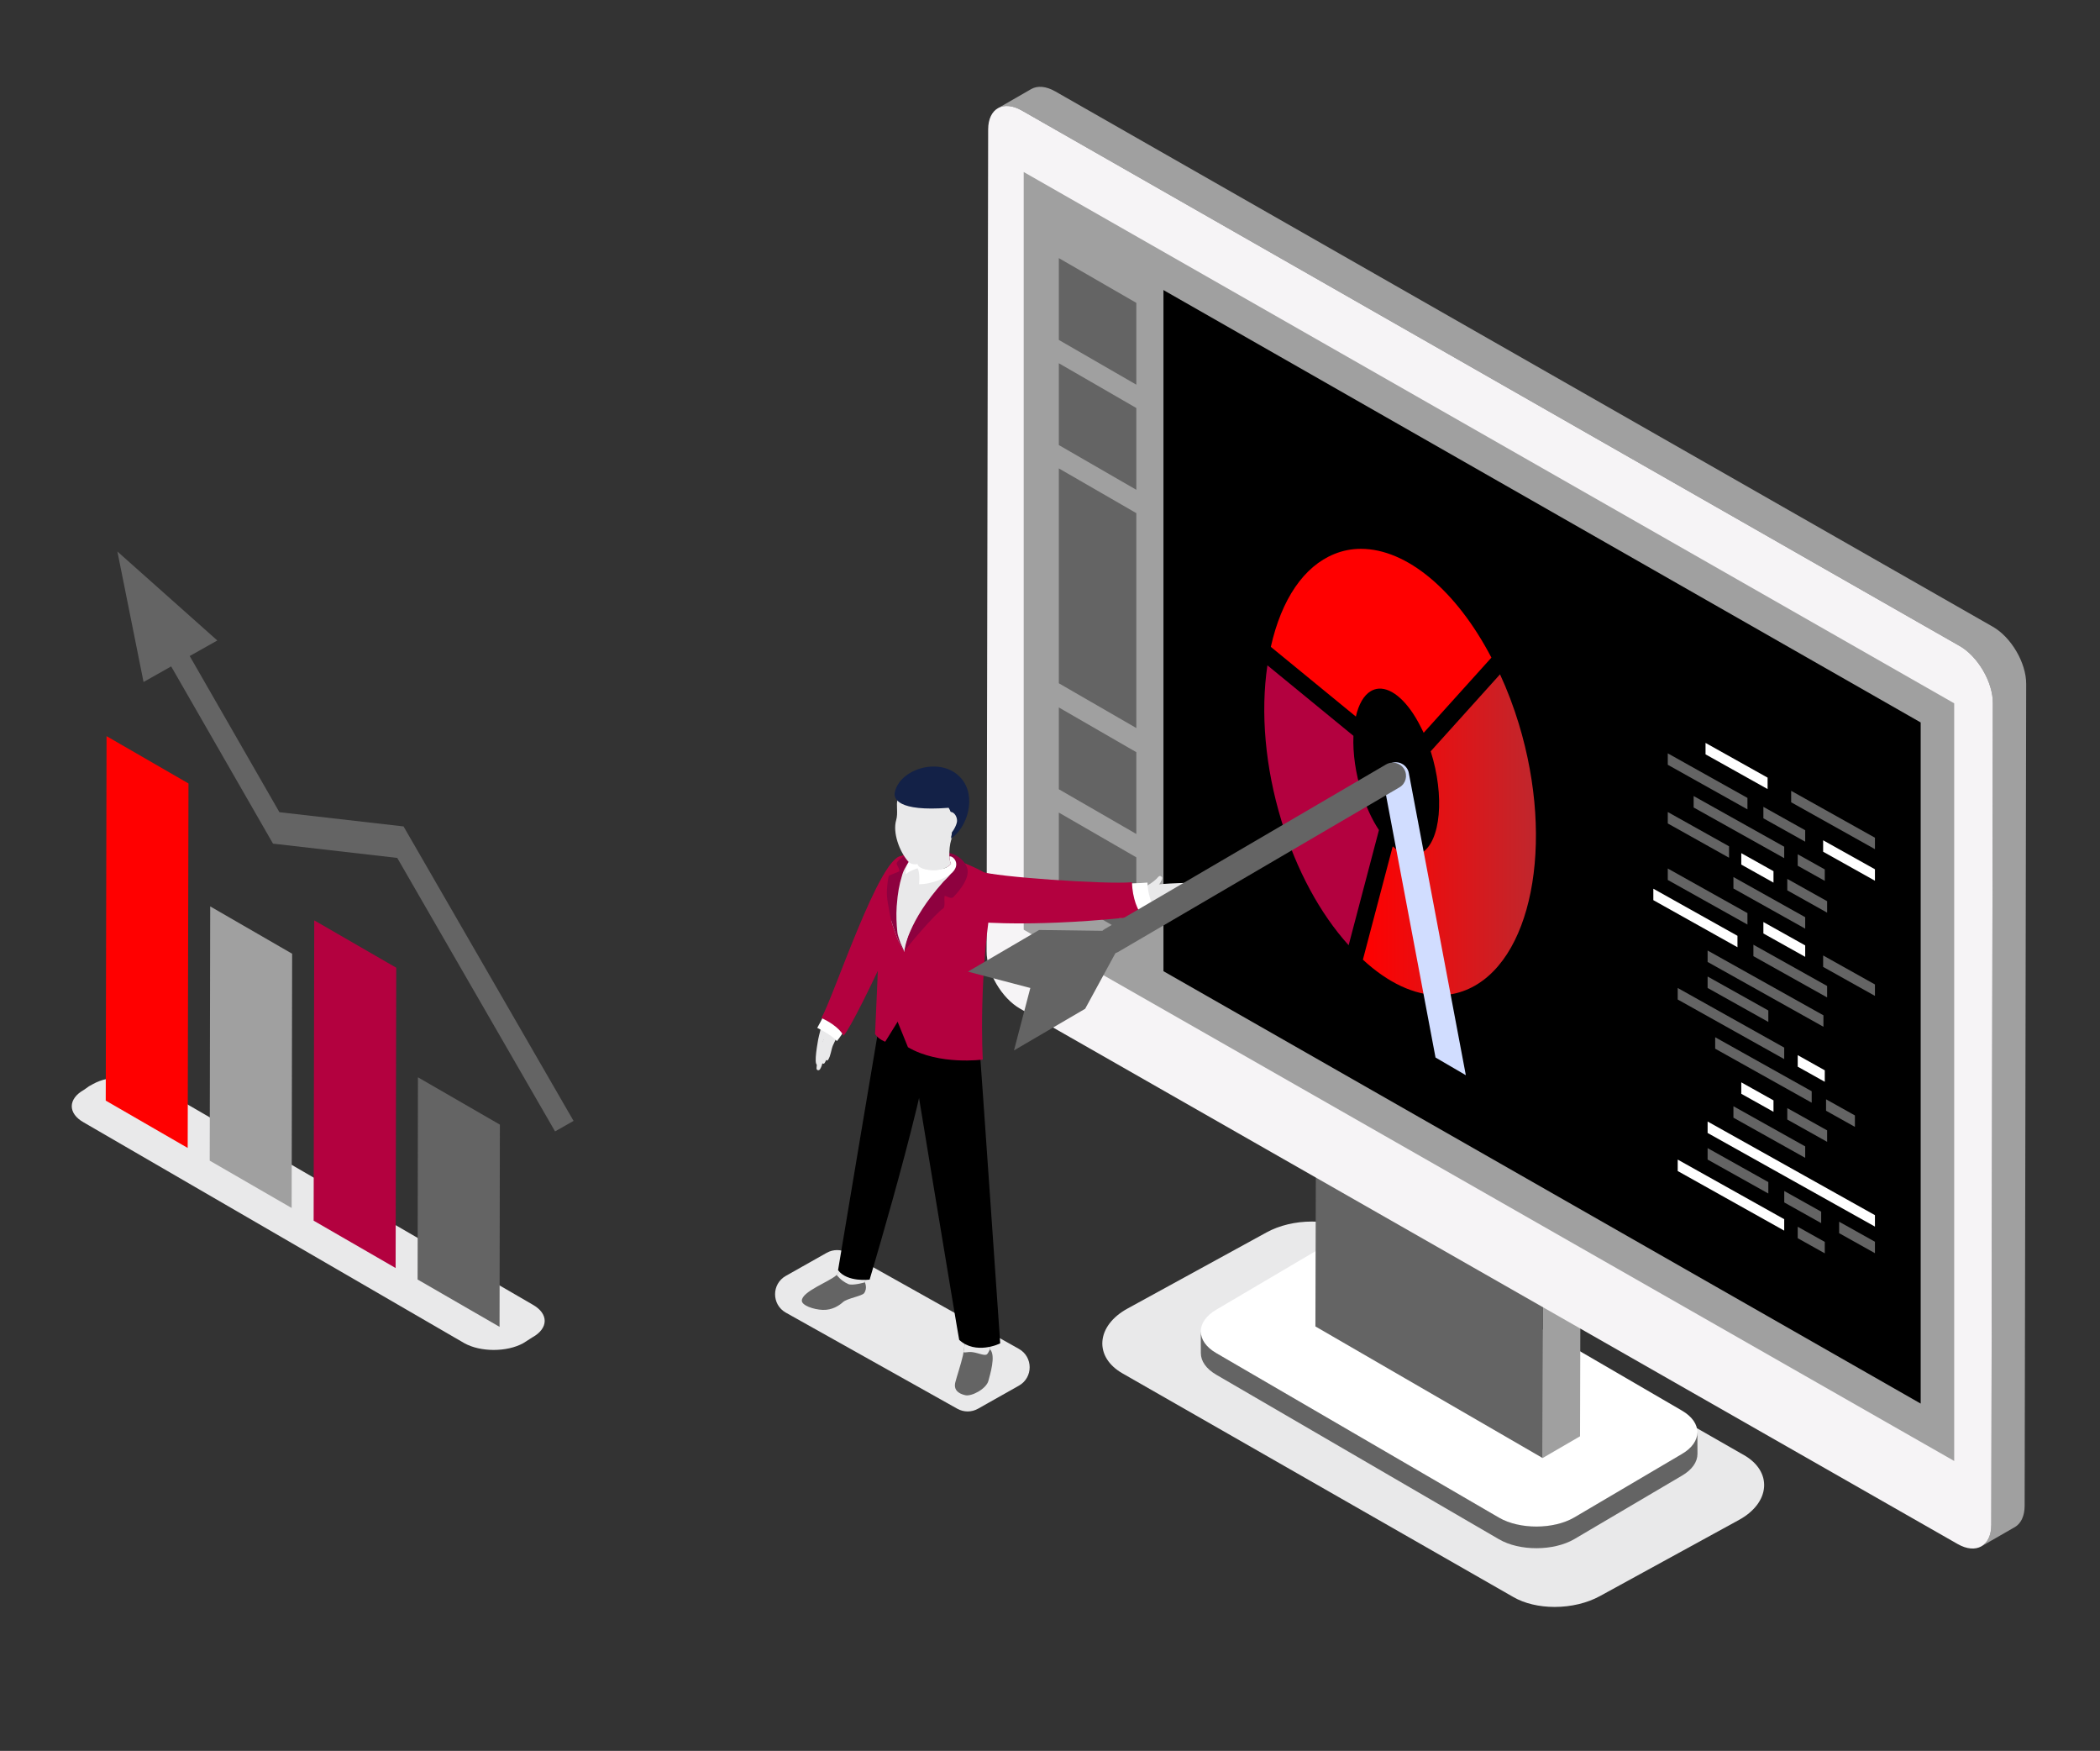 <svg xmlns="http://www.w3.org/2000/svg" xmlns:xlink="http://www.w3.org/1999/xlink" viewBox="0 0 1475.61 1230"><rect x="0" y="0" width="1475.61" height="1230" fill="#333333" stroke="none"/><defs><linearGradient id="red_grad" data-name="red grad" x1="957.66" y1="586.44" x2="1079.25" y2="586.44" gradientUnits="userSpaceOnUse"><stop offset="0" stop-color="red"></stop><stop offset="1" stop-color="#c0272d"></stop></linearGradient></defs><g><g id="Layer_1"><g><path d="M1225.63,1022.32l-274.89-157.27c-7.72-4.46-18-6.92-28.93-6.92-11.55,0-22.86,2.7-31.82,7.61l-97.77,53.54c-10.53,5.77-16.95,14.15-17.6,23-.65,8.76,4.43,16.92,13.93,22.4l274.89,157.26c7.73,4.47,18.01,6.92,28.95,6.92,11.55,0,22.85-2.7,31.8-7.6l97.78-53.54c10.53-5.77,16.94-14.14,17.59-22.99.65-8.76-4.42-16.93-13.92-22.42Z" fill="#e9e9ea"></path><g><path d="M1181.9,990.96l-198.71-115.62c-14.55-8.46-38.05-8.46-52.7,0l-75.64,44.58c-14.65,8.45-14.84,22.13-.29,30.59l198.71,115.62c14.43,8.39,38.17,8.39,52.81-.07l75.64-44.57c14.65-8.46,14.61-22.13.17-30.53Z" fill="#fff"></path><path d="M1181.73,1021.49l-75.64,44.57c-7.3,4.21-16.85,6.32-26.38,6.34-9.6.02-19.19-2.07-26.43-6.27l-198.71-115.62c-7.2-4.18-10.79-9.65-10.81-15.12l.04,15.21c.02,5.47,3.61,10.93,10.81,15.12l198.71,115.62c7.23,4.2,16.8,6.29,26.39,6.27,9.55-.02,19.12-2.12,26.42-6.34l75.64-44.58c7.36-4.24,11.01-9.81,10.99-15.36l-.05-15.2c.02,5.55-3.63,11.11-10.99,15.36Z" fill="#646464"></path></g><g><polygon points="1083.95 1024.26 1110.24 1008.99 1110.55 900.9 1084.26 916.18 1083.95 1024.26" fill="#a0a0a0"></polygon><polygon points="924.6 823.73 1084.26 916.18 1110.55 900.9 950.89 808.45 924.6 823.73" fill="#113a52"></polygon><polygon points="924.3 931.81 1083.95 1024.26 1084.26 916.18 924.6 823.73 924.3 931.81" fill="#646464"></polygon></g><path d="M1400.27,440.26L741.52,64.21c-6.59-3.76-12.58-4.12-16.89-1.65l-23.42,13.46c4.31-2.47,10.29-2.11,16.88,1.65l658.75,376.05c12.94,7.39,23.52,25.38,23.48,40.21l-1.09,577.31c-.02,7.38-2.67,12.57-6.92,15.02l23.43-13.46c4.25-2.44,6.9-7.64,6.92-15.01l1.09-577.32c.04-14.83-10.53-32.82-23.48-40.21Z" fill="#a0a0a0"></path><path d="M1376.84,453.72L718.09,77.67c-13.05-7.45-23.7-1.57-23.74,13.26l-1.09,577.31c-.04,14.84,10.53,32.95,23.59,40.39l658.75,376.05c12.95,7.39,23.59,1.39,23.64-13.44l1.09-577.32c.04-14.83-10.54-32.82-23.48-40.21Z" fill="#f6f4f6"></path><polygon points="719.33 653.1 1373.16 1026.33 1373.16 494.07 719.33 120.84 719.33 653.1" fill="#a0a0a0"></polygon><polygon points="742.88 639.65 1349.61 986.01 1349.61 507.52 742.88 161.16 742.88 639.65"></polygon><polygon points="721.38 648.72 817.53 703.44 817.53 178.85 721.38 124.13 721.38 648.72" fill="#a0a0a0"></polygon><polygon points="744.01 238.8 798.46 270.23 798.46 212.77 744.01 181.33 744.01 238.8" fill="#646464"></polygon><polygon points="744.01 312.65 798.46 344.08 798.46 286.62 744.01 255.18 744.01 312.65" fill="#646464"></polygon><polygon points="744.01 554.44 798.46 585.87 798.46 528.41 744.01 496.98 744.01 554.44" fill="#646464"></polygon><polygon points="744.01 628.3 798.46 659.73 798.46 602.27 744.01 570.83 744.01 628.3" fill="#646464"></polygon><polygon points="744.01 480 798.46 511.44 798.46 360.48 744.01 329.05 744.01 480" fill="#646464"></polygon><g><polygon points="1198.43 529.92 1242.04 554.32 1242.04 546.29 1198.43 521.89 1198.43 529.92" fill="#fff" fill-rule="evenodd"></polygon><polygon points="1258.6 563.59 1317.47 596.53 1317.47 588.49 1258.6 555.55 1258.6 563.59" fill="#646464" fill-rule="evenodd"></polygon><polygon points="1171.9 537.25 1227.88 568.58 1227.88 560.54 1171.9 529.22 1171.9 537.25" fill="#646464" fill-rule="evenodd"></polygon><polygon points="1239.08 574.85 1268.46 591.28 1268.46 583.24 1239.08 566.81 1239.08 574.85" fill="#646464" fill-rule="evenodd"></polygon><polygon points="1281.07 598.34 1317.47 618.71 1317.47 610.66 1281.07 590.3 1281.07 598.34" fill="#fff" fill-rule="evenodd"></polygon><polygon points="1190.07 567.25 1253.71 602.85 1253.71 594.82 1190.07 559.21 1190.07 567.25" fill="#646464" fill-rule="evenodd"></polygon><polygon points="1263.21 608.17 1282.22 618.8 1282.22 610.76 1263.21 600.13 1263.21 608.17" fill="#646464" fill-rule="evenodd"></polygon><polygon points="1171.9 578.47 1214.95 602.56 1214.95 594.52 1171.9 570.44 1171.9 578.47" fill="#646464" fill-rule="evenodd"></polygon><polygon points="1223.55 607.37 1246.18 620.04 1246.18 612 1223.55 599.34 1223.55 607.37" fill="#fff" fill-rule="evenodd"></polygon><polygon points="1255.88 625.46 1283.87 641.13 1283.87 633.09 1255.88 617.42 1255.88 625.46" fill="#646464" fill-rule="evenodd"></polygon><polygon points="1218.03 624.15 1268.46 652.37 1268.46 644.33 1218.03 616.11 1218.03 624.15" fill="#646464" fill-rule="evenodd"></polygon><polygon points="1161.75 632.35 1220.87 665.43 1220.87 657.4 1161.75 624.31 1161.75 632.35" fill="#fff" fill-rule="evenodd"></polygon><polygon points="1171.9 618.16 1227.88 649.49 1227.88 641.45 1171.9 610.12 1171.9 618.16" fill="#646464" fill-rule="evenodd"></polygon><polygon points="1239.08 655.75 1268.46 672.18 1268.46 664.15 1239.08 647.72 1239.08 655.75" fill="#fff" fill-rule="evenodd"></polygon><polygon points="1281.07 679.25 1317.47 699.61 1317.47 691.58 1281.07 671.21 1281.07 679.25" fill="#646464" fill-rule="evenodd"></polygon><polygon points="1232.07 671.7 1283.87 700.69 1283.87 692.65 1232.07 663.66 1232.07 671.7" fill="#646464" fill-rule="evenodd"></polygon><polygon points="1199.89 675.76 1281.27 721.3 1281.27 713.26 1199.89 667.73 1199.89 675.76" fill="#646464" fill-rule="evenodd"></polygon><polygon points="1199.89 694.03 1242.55 717.9 1242.55 709.86 1199.89 685.99 1199.89 694.03" fill="#646464" fill-rule="evenodd"></polygon><polygon points="1178.88 702.14 1253.71 744.01 1253.71 735.93 1178.88 694.05 1178.88 702.14" fill="#646464" fill-rule="evenodd"></polygon><polygon points="1263.21 749.33 1282.22 759.96 1282.22 751.88 1263.21 741.24 1263.21 749.33" fill="#fff" fill-rule="evenodd"></polygon><polygon points="1205.21 736.7 1273.03 774.64 1273.03 766.6 1205.21 728.66 1205.21 736.7" fill="#646464" fill-rule="evenodd"></polygon><polygon points="1283.12 780.29 1303.39 791.63 1303.39 783.59 1283.12 772.25 1283.12 780.29" fill="#646464" fill-rule="evenodd"></polygon><polygon points="1223.55 768.38 1246.18 781.04 1246.18 773 1223.55 760.34 1223.55 768.38" fill="#fff" fill-rule="evenodd"></polygon><polygon points="1255.88 786.47 1283.87 802.13 1283.87 794.09 1255.88 778.43 1255.88 786.47" fill="#646464" fill-rule="evenodd"></polygon><polygon points="1218.03 785.16 1268.46 813.38 1268.46 805.34 1218.03 777.12 1218.03 785.16" fill="#646464" fill-rule="evenodd"></polygon><polygon points="1199.89 795.9 1317.47 861.68 1317.47 853.64 1199.89 787.85 1199.89 795.9" fill="#fff" fill-rule="evenodd"></polygon><polygon points="1199.89 814.58 1242.55 838.44 1242.55 830.41 1199.89 806.54 1199.89 814.58" fill="#646464" fill-rule="evenodd"></polygon><polygon points="1253.75 844.71 1279.69 859.23 1279.69 851.19 1253.75 836.67 1253.75 844.71" fill="#646464" fill-rule="evenodd"></polygon><polygon points="1292.31 866.29 1317.47 880.36 1317.47 872.32 1292.31 858.25 1292.31 866.29" fill="#646464" fill-rule="evenodd"></polygon><polygon points="1178.88 822.64 1253.71 864.51 1253.71 856.47 1178.88 814.6 1178.88 822.64" fill="#fff" fill-rule="evenodd"></polygon><polygon points="1263.21 869.83 1282.22 880.46 1282.22 872.42 1263.21 861.79 1263.21 869.83" fill="#646464" fill-rule="evenodd"></polygon></g><g><path d="M715.94,947.58l-120.5-67.51c-4.51-2.53-10.01-2.52-14.52.02l-28.76,16.22c-10.06,5.68-10.04,20.18.04,25.82l120.5,67.51c4.51,2.53,10.01,2.52,14.52-.02l28.76-16.22c10.06-5.68,10.04-20.18-.04-25.82Z" fill="#e9e9ea"></path><path d="M573.75,750.45c-.02,1.55,1.7,1.79,2.43.71,1.97-2.99,2.25-7.64,3.63-10.87,1.95-4.57,4.41-7.97,6.26-12.33-1.13.09-3.94-.87-5.06-1.27-4.62,4.46-7.23,20.72-7.26,23.75Z" fill="#e9e9ea"></path><path d="M577.67,746.12c-.21.9,1.06,1.7,1.78.61,1.97-2.98,2.25-7.64,3.62-10.87,1.95-4.56,4.41-7.96,6.27-12.33-1.13.1-3.94-.86-5.06-1.27-4.62,4.47-5.92,20.91-6.61,23.86Z" fill="#e9e9ea"></path><path d="M580.26,743.9c-.2.84.98,1.59,1.66.57,1.85-2.8,2.11-7.17,3.4-10.19,1.83-4.29,4.13-7.48,5.87-11.56-1.06.09-3.69-.81-4.74-1.19-4.34,4.19-5.55,19.6-6.19,22.37Z" fill="#e9e9ea"></path><path d="M577.49,719.38c-.37,1.62-.76,3.3-1.19,4.98-.49,1.95-1,3.95-1.39,5.87-.08.99-3.38,17.23-.7,17.84,1.18.27,1.47-2.34,1.69-3.3.75-3.32,2.45-16.44,3.23-14.3.32.87-1.87,8.29.35,8.87.74.19,1.78-3.12,2.39-3.94,3.57-4.8,3.15-8.27,2.76-11.1-2.43-.87-5.89-3.11-7.14-4.91Z" fill="#e9e9ea"></path><path d="M695.53,941.78l-17.37-.81s-.61,7.18-1.55,11.29c-1.42,6.19-4.6,15.73-5.34,18.83-1.23,5.14,1.82,7.82,6.98,9.03,4.47,1.05,14.89-4.48,16.31-10.22.94-3.8,5.49-17.75,1.05-22.05l-.07-6.08Z" fill="#646464"></path><path d="M678.16,940.97s-.44,5.07-1.1,8.8c.58.89,2.79-.39,6.31.11,4.39.63,8.68,2.86,10.21,1.44.56-.52,1.31-1.94,2.02-3.47,0-3.58-.07-6.08-.07-6.08l-17.37-.81Z" fill="#e9e9ea"></path><path d="M593.34,889.59s-3,3.68-5.44,6.06c-4.71,4.59-24.48,11.57-24.48,18.08,0,3.28,8.11,6.23,14.73,6.46,6.61.22,11.4-2.97,14.28-5.54,2.91-2.58,13.28-4.18,14.75-6.21,2.55-3.51.54-7.59.54-7.59.72-3.62,1.43-7.13,1.43-7.13l-15.8-4.12Z" fill="#646464"></path><path d="M587.9,895.64s2.83,4,8.12,6.39c2.99,1.35,11.69-1.19,11.69-1.19.72-3.62,1.43-7.13,1.43-7.13l-16.26-4.8s-1.44,3.08-4.99,6.74Z" fill="#e9e9ea"></path><path d="M574.26,722.06c10.47,5.27,13.46,8.77,13.77,9.33,8.74-10.12,19.13-37.62,26.86-50.4l-17.6-6.43c-5.96,11.42-17.14,37.51-23.03,47.5Z" fill="#fff"></path><path d="M577.2,715.15c12.39,5.75,15.18,11.83,15.57,12.45,10.18-12.06,55.09-112.92,55.86-115.11-4.75-.73-14.71-11.19-15.1-11.19-15.44,0-47.24,97.57-56.33,113.86Z" fill="#b3013f"></path><path d="M812.61,617.41c-2.46,2.21-5.34,4.3-8.34,5.66,3.61-1.04,3.91,1.26,7.84.72,1.44-.66,5.43-6.4,4.33-7.56-1.54-1.94-2.55-.14-3.83,1.18Z" fill="#e9e9ea"></path><path d="M838.03,620.37c-1.61-.52-7,.05-9.14,0-.74.01-11.27.37-15.91,1.06-3.93.54-7.85,1.32-11.47,2.36-.2.08-.39.1-.59.18-.72.21-1.46.48-2.19.74-.66.22-1.33.44-2,.72.78.92,1.59,1.95,2.33,3.04,2.51,3.63,4.67,7.99,5.5,11.98,6.57-.81,23.42-4.79,23.91-4.79,8.26-.08,10.13-2.78,8.53-4.51-.39-.42,5.05-2.31,3.9-4.29,0,0,.91-1.08,1-2.84,0,0-2.84-3.32-3.87-3.66Z" fill="#e9e9ea"></path><path d="M786.24,620.65v24.21c9.3-1.14,18.47-2.6,26.25-4.72-.38-.52-5.96-8.42-6.18-20.13-6.3.54-13.11.62-20.07.65Z" fill="#fff"></path><path d="M636.85,603.5c-1.56,5.44-8.67,28.82-9.02,34.71-.4,5.03-3.68,18.26-3.73,23.45l26.31,17.12c3.79-5.32,25.51-64.47,26.98-66.54-2.07,1.56-40.53-8.75-40.53-8.75Z" fill="#e9e9ea"></path><path d="M619.66,708.79c-.7,3.8-30.78,183.45-30.78,183.5,6.45,8.67,22.17,6.64,22.17,6.64,0,0,52.02-173.42,41.95-181.64-.56-2.97-31.58-7.06-33.34-8.5Z"></path><path d="M639.17,730.59c.4,3.53,34.52,210.25,34.83,210.65,11.57,10.71,28.51,2.77,28.82,2.42,0,0-14.02-203.03-14.76-211.14-5.85,3.57-45.22.93-48.89-1.93Z"></path><path d="M632.48,603.46c1.31-1.16,7.29-2.34,8.65-3.24-17.97-3.69-23.19,34.07-23.19,43.13,0,19.12-3.06,83.09-3.06,83.09,2.71,3.89,7.15,5.35,7.15,5.35l9.83-15.85s.41-8.49,1.63-21.18c.5-5.84,1.15-11.61,1.65-17.46.15-2.06.77-7.9.77-7.9-.25-.65-4.03-6.62-5.09-9.49-.15-.3-.25-.6-.35-.9-1.86-5.24-4.08-10.63-5.08-16.16-.86-5.24-2.57-12.09-2.17-17.48.15-2.26.55-8.21,1.46-10.27l7.15-2.92c.76-1.21-1.92-4.69-1.77-5.64.1-.76,1.11-1.91,2.42-3.08Z" fill="#b3013f"></path><path d="M679.52,607.09s-.04-.02-.06-.03c-1.04-.43-2.07-.85-3.09-1.24-.17-.06-.34-.13-.51-.19-1-.37-22.37,36.66-26.71,39.23-2.72,1.57-4.9,3.41-6.66,5.56-2.93,3.57-4.7,7.98-5.83,13.33-.04.17-.09.41-.16.7-.69,2.96-2.97,11.85-4.54,19.08-.79,3.62-1.41,6.8-1.56,8.63-1.06,11.11-.43,23.74-.43,23.74l8.02,19.76c21.86,12.89,52.59,8.69,52.59,8.69,0,0-3.6-60.68,8.03-123.16.95-5.09-10.22-10.33-19.08-14.08Z" fill="#b3013f"></path><path d="M795.44,619.77c-18.58,1.66-96.97-3.86-106.18-7.53.29.26.43,30.9-.85,35.53,0,0,42.1,3.88,113.63-4.33-.03-.04-3-5.67-4.1-9-1.29-3.91-2.42-8.91-2.5-14.67Z" fill="#b3013f"></path><path d="M636.81,600.18c-1.36.91-3.02,2.11-4.33,3.27-1.31,1.17-2.32,2.32-2.42,3.08-.15.95,2.52,4.42,1.77,5.64l-7.15,2.92c-.91,2.06-1.31,8.01-1.46,10.27-.4,5.39,1.31,12.24,2.17,17.48,1,5.53,3.22,10.92,5.08,16.16.1.3.2.6.35.9,1.06,2.87,4.05,8.14,4.69,8.74-.96-2.46-2.71-5.6-3.51-8.32-.55-1.81-1.22-3.48-1.43-5.3-.66-5.94-.91-12.13-.51-18.12,0-.56.05-1.11.15-1.66.51-7.05,1.61-13.8,3.72-20.55.5-1.81,1.46-4.04,2.77-6.1v-.05c.25-.45.55-.85.81-1.25,1.21-1.72,13.33-10.1,14.9-11.06-1.41-.5-15.3,4.26-15.6,3.95Z" fill="#8e013f"></path><path d="M661.87,599.78c-1.41,1.3,7.01,12.8,5.81,14.51-1.46,2.07-3.53,3.72-4.89,5.24-25.01,28-27.29,47.37-27.28,48.98.47-1.93,22.65-27.73,27.03-30.15,2.07-1.2.56-7.15,1.26-9.01,1.36,0,4.68,2.62,6.24.7.2-.36,12.32-11.97,9.54-20.35-2.94-8.87-14.84-12.58-17.71-9.93Z" fill="#8e013f"></path><path d="M667.12,601.75s.26,4.04,1.17,5.03c-5.69,7-22.37,4.74-23.13.41-.1-.3,3.17-6.6,3.22-7.41-4.46,1.76-8.84,4.53-8.84,4.53-2.6,1.94-3.6,8.66-2.95,9.91,1.65-2.26,8.18-4.25,8.18-4.25,1.9,3.5,1.01,11.19,1.01,11.19,9.92,0,19.89-5.26,21.9-6.88,8.93-7.16,1.36-13.73-.56-12.53Z" fill="#fff"></path><path d="M645.78,593.05c-.05.81,2.32,9.73-1.01,14.19.76,4.33,17.83,6.54,23.52-.45-1.81-2.16-1.71-13.88,1-19.05-1.56.65-19.18,5.96-23.51,5.31Z" fill="#e9e9ea"></path><path d="M654.74,550.46c-10.47-1.48-20.88.51-24.06,11.19-1.14,3.83.52,9.44-.97,14.52-2.54,8.62,2.21,21.87,8.36,28.9.93,1.07,2.17,1.76,3.52,2,7.47,1.32,25.58-9.88,26.88-19.05,0,0,1.77-12.51,1.79-12.63,1.72-12.17-4.26-23.35-15.51-24.94Z" fill="#e9e9ea"></path><path d="M628.68,557.01c-.64,3.73,1.7,13.3,37.91,10.47,5.11,7.96,1.64,21.61,1.64,21.61,11.71-7.89,18.05-29.51,7.36-42.09-13.98-16.45-43.99-6.87-46.9,10.02Z" fill="#132147"></path><path d="M668.19,570.36c-1.06-.12-1.94-.02-2.7.23,2.79,4.67,3.08,10.84.87,15.82,2.68-.4,5.79-6.62,6.1-9.24.33-2.77-1.51-6.48-4.28-6.81Z" fill="#e9e9ea"></path></g><g><g><path d="M956.29,385.55c-6.47,0-12.77,1.21-18.72,3.65-21.36,8.64-37.12,31.74-44.6,65.22l59.76,48.96c1.97-8.72,5.59-14.94,10.47-17.85,1.73-1.02,3.59-1.62,5.57-1.76,9.68-.65,20.94,9.62,29.58,26.95l2.03,4.06,47.59-52.8c-24.65-47.26-59.54-76.43-91.67-76.43Z" fill="red"></path><path d="M1054.02,473.72l-48.71,54.06s.03.06.03.08c9.93,31.31,7.05,63.3-6.39,71.3-1.73,1.04-3.59,1.65-5.54,1.78-4.63.3-9.7-1.89-14.78-6.39l-20.97,79.61c17.68,16.34,36.24,25,53.65,25,6.44,0,12.75-1.23,18.7-3.64,46.19-18.7,62.86-102.64,37.2-187.1-3.65-11.98-8.09-23.66-13.19-34.71Z" fill="url(#red_grad)"></path><path d="M951.02,516.92l-60.45-49.54c-4.94,33.39-1.54,71.63,9.79,108.92,10.58,34.79,27.19,65.52,47.29,87.72l21.3-80.9c-4.8-7.24-8.99-16.25-12.14-26.26-4.28-13.49-6.28-27.47-5.79-39.94Z" fill="#b3013f"></path></g><g><g><path d="M979.07,535.65c-5.07.96-8.39,5.81-7.43,10.89l37.06,196.36,21.3,12.42-40.05-212.24c-.96-5.07-5.81-8.39-10.88-7.43Z" fill="#d1ddff"></path></g><path d="M973.96,537.01l-197.57,115.58c-4.44,2.6-5.94,8.31-3.34,12.76,1.73,2.96,4.85,4.61,8.05,4.61,1.6,0,3.22-.41,4.7-1.27l197.56-115.58c4.45-2.6,5.94-8.31,3.35-12.75-2.61-4.44-8.31-5.94-12.75-3.34Z" fill="#646464"></path><polygon points="730.15 653.31 680.13 682.57 723.98 694.05 712.5 737.91 762.52 708.65 789.12 659.77 785.78 654.06 730.15 653.31" fill="#646464"></polygon></g></g></g><g><path d="M374.3,916.5l-267.39-155.05c-11.35-6.35-29.89-6.35-41.4,0l-2.97,1.64-3.4,2.42c-11.51,6.36-11.63,16.66-.28,23l267.39,155.05c11.36,6.36,29.9,6.36,41.41.02l6.37-4.06c11.51-6.36,11.62-16.66.27-23.01Z" fill="#e9e9ea"></path><g><polygon points="196.34 570.57 133.3 460.86 152.7 449.94 82.49 387.43 100.87 479.1 120.27 468.14 191.83 592.65 279.14 602.68 390.03 794.81 403.02 787.42 283.56 580.56 196.34 570.57" fill="#646464"></polygon></g><g><polygon points="74.3 773.17 131.88 806.42 132.44 550.38 74.87 517.14 74.3 773.17" fill="red"></polygon><polygon points="147.36 815.35 204.93 848.6 205.28 669.99 147.7 636.74 147.36 815.35" fill="#a0a0a0"></polygon><polygon points="220.38 857.51 277.99 890.78 278.43 679.82 220.81 646.55 220.38 857.51" fill="#b3013f"></polygon><polygon points="293.44 898.85 351.02 932.1 351.25 790.04 293.68 756.8 293.44 898.85" fill="#646464"></polygon></g></g></g></g></svg>
